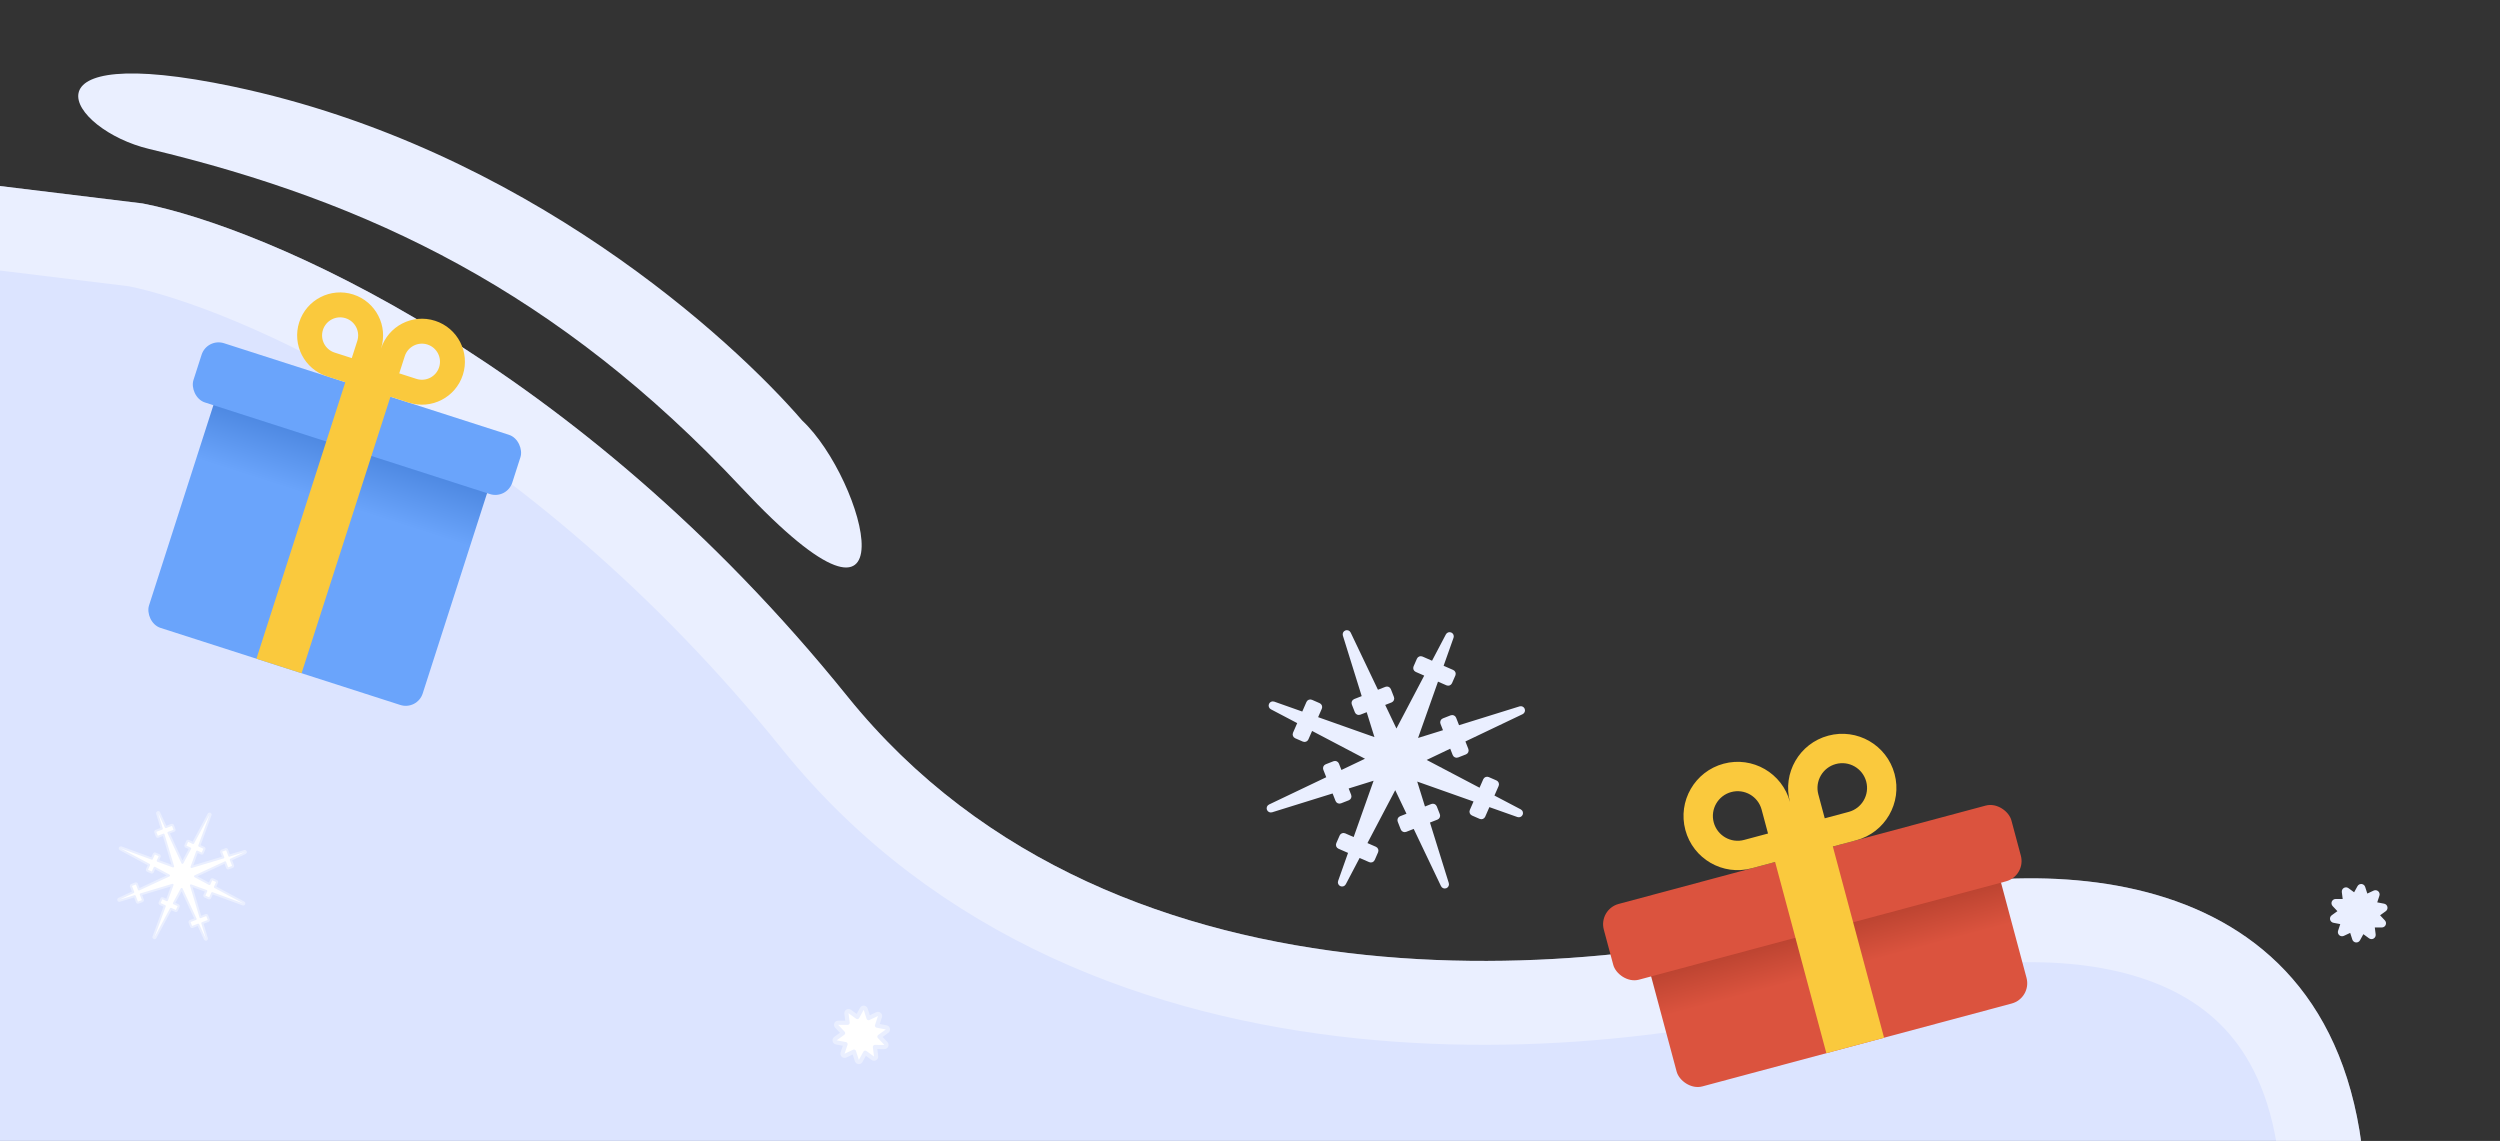 <svg width="596" height="272" viewBox="0 0 596 272" fill="none" xmlns="http://www.w3.org/2000/svg" xmlns:xlink="http://www.w3.org/1999/xlink">
	<rect x="0" y="0" width="596" height="272" fill="#333333" stroke="none"/>
	<symbol id="snow"><path d="M29 19.5H31.17L30.614 27.238L18.684 16.908L20.623 14.969C20.717 14.875 20.77 14.748 20.77 14.616C20.77 14.483 20.717 14.356 20.623 14.262L19.209 12.848C19.014 12.652 18.697 12.652 18.502 12.848L16.41 14.939L10.7 9.995C10.502 9.823 10.204 9.834 10.019 10.019C9.834 10.204 9.823 10.502 9.995 10.7L14.939 16.41L12.845 18.505C12.65 18.7 12.65 19.016 12.845 19.212L14.259 20.626C14.353 20.72 14.48 20.772 14.613 20.772C14.745 20.772 14.873 20.72 14.966 20.626L16.908 18.684L27.238 30.614L19.499 31.17V29C19.499 28.724 19.275 28.5 18.999 28.5H16.999C16.723 28.5 16.499 28.724 16.499 29V31.385L0.964 32.501C0.703 32.52 0.5 32.738 0.5 33C0.5 33.262 0.703 33.48 0.964 33.499L16.499 34.615V37C16.499 37.276 16.723 37.5 16.999 37.5H18.999C19.275 37.5 19.499 37.276 19.499 37V34.831L27.238 35.387L16.909 47.316L14.967 45.375C14.873 45.281 14.746 45.228 14.614 45.228C14.481 45.228 14.354 45.281 14.26 45.375L12.846 46.789C12.651 46.984 12.651 47.301 12.846 47.496L14.94 49.59L9.995 55.3C9.823 55.498 9.834 55.796 10.019 55.981C10.204 56.167 10.502 56.177 10.7 56.006L16.41 51.061L18.503 53.153C18.596 53.247 18.724 53.299 18.856 53.299C18.989 53.299 19.116 53.247 19.21 53.153L20.624 51.739C20.819 51.543 20.819 51.227 20.624 51.032L18.684 49.092L30.614 38.762L31.17 46.5H28.999C28.723 46.5 28.499 46.724 28.499 47V49C28.499 49.276 28.723 49.5 28.999 49.5H31.385L32.501 65.036C32.52 65.298 32.738 65.5 33 65.5C33.262 65.5 33.48 65.298 33.499 65.036L34.615 49.5H36.999C37.275 49.5 37.499 49.276 37.499 49V47C37.499 46.724 37.275 46.5 36.999 46.5H34.831L35.387 38.762L47.314 49.09L45.373 51.032C45.178 51.227 45.178 51.543 45.373 51.739L46.787 53.153C46.983 53.348 47.299 53.348 47.494 53.153L49.588 51.059L55.3 56.006C55.498 56.177 55.796 56.167 55.981 55.981C56.167 55.796 56.177 55.498 56.006 55.3L51.059 49.588L53.151 47.496C53.346 47.301 53.346 46.984 53.151 46.789L51.737 45.375C51.542 45.179 51.225 45.179 51.03 45.375L49.09 47.314L38.762 35.387L46.499 34.831V37C46.499 37.276 46.723 37.5 46.999 37.5H48.999C49.275 37.5 49.499 37.276 49.499 37V34.615L65.036 33.499C65.298 33.48 65.5 33.262 65.5 33C65.5 32.738 65.298 32.52 65.036 32.501L49.499 31.385V29C49.499 28.724 49.275 28.5 48.999 28.5H46.999C46.723 28.5 46.499 28.724 46.499 29V31.169L38.762 30.614L49.091 18.686L51.031 20.626C51.125 20.72 51.252 20.772 51.384 20.772C51.517 20.772 51.644 20.72 51.738 20.626L53.152 19.212C53.347 19.016 53.347 18.7 53.152 18.505L51.059 16.412L56.006 10.7C56.177 10.502 56.167 10.204 55.981 10.019C55.796 9.834 55.498 9.823 55.3 9.995L49.589 14.941L47.495 12.848C47.3 12.652 46.983 12.652 46.788 12.848L45.374 14.262C45.28 14.356 45.228 14.483 45.228 14.615C45.228 14.748 45.28 14.875 45.374 14.969L47.315 16.91L35.387 27.238L34.831 19.5H37C37.276 19.5 37.5 19.276 37.5 19V17C37.5 16.724 37.276 16.5 37 16.5H34.615L33.499 0.964C33.48 0.703 33.262 0.5 33 0.5C32.738 0.5 32.52 0.703 32.501 0.964L31.385 16.5H29C28.724 16.5 28.5 16.724 28.5 17V19C28.5 19.276 28.724 19.5 29 19.5Z" stroke-linejoin="round"/></symbol>
	<symbol id="snowS"><path d="M7.165 0.802C7.086 0.619 6.906 0.5 6.706 0.5C6.507 0.5 6.326 0.619 6.247 0.802L5.36 2.857L3.434 1.716C3.263 1.614 3.047 1.624 2.886 1.741C2.724 1.859 2.648 2.061 2.692 2.255L3.182 4.439L0.953 4.648C0.755 4.667 0.586 4.802 0.524 4.991C0.463 5.181 0.52 5.389 0.67 5.521L2.35 7L0.67 8.479C0.52 8.611 0.463 8.819 0.524 9.009C0.586 9.198 0.755 9.333 0.953 9.352L3.182 9.561L2.692 11.745C2.648 11.939 2.724 12.141 2.886 12.259C3.047 12.376 3.263 12.386 3.434 12.284L5.36 11.143L6.247 13.198C6.326 13.381 6.507 13.5 6.706 13.5C6.906 13.5 7.086 13.381 7.165 13.198L8.053 11.143L9.978 12.284C10.15 12.386 10.366 12.376 10.527 12.259C10.688 12.141 10.765 11.939 10.721 11.745L10.231 9.561L12.459 9.352C12.658 9.333 12.827 9.198 12.888 9.009C12.95 8.819 12.893 8.611 12.743 8.479L11.063 7L12.743 5.521C12.893 5.389 12.95 5.181 12.888 4.991C12.827 4.802 12.658 4.667 12.459 4.648L10.231 4.439L10.721 2.255C10.765 2.061 10.688 1.859 10.527 1.741C10.366 1.624 10.15 1.614 9.978 1.716L8.053 2.857L7.165 0.802Z" stroke-linejoin="round"/></symbol>
	<path d="M202 166C137.2 85.6 63 54.167 34 48.5L-52 38V314.5L491.5 307.5C517 307.5 570 314.5 562.5 269.5C550.695 198.672 473.833 205 439.5 216.5C387.333 233.167 266.8 246.4 202 166Z" fill="#DCE4FF"/>
	<path d="M491.371 297.501L-42 304.37V49.295L32.421 58.382C59.261 63.761 131.082 93.945 194.214 172.275C228.831 215.226 278.061 232.767 324.452 237.596C370.779 242.418 415.348 234.714 442.543 226.026L442.61 226.004L442.676 225.982C458.696 220.616 484.535 216.578 507.174 221.865C518.341 224.473 528.341 229.253 536.14 236.873C543.862 244.418 549.995 255.297 552.636 271.144C554.197 280.511 552.389 285.485 550.196 288.369C547.811 291.506 543.578 294.016 536.95 295.674C530.367 297.319 522.532 297.845 514.351 297.891C510.307 297.913 506.314 297.82 502.447 297.716C502.001 297.705 501.556 297.692 501.111 297.68C497.764 297.59 494.463 297.5 491.5 297.5H491.436L491.371 297.501Z" stroke="white" stroke-opacity="0.4" stroke-width="20"/>
	<path d="M176.79 116.264C133.074 69.58 88.034 48.041 35.58 35.518C16.229 30.898 3.278 9.618 55.631 20.645C125.317 35.322 174.773 81.154 191.254 100.262C206.225 114.293 218.872 161.202 176.79 116.264Z" fill="#EAEFFF"/>
	<use xlink:href="#snow" x="299.47" y="148.46" style="fill:#EAEFFF; stroke:#EAEFFF;" transform=" rotate(-21.39 331.47 180.46)"/>
	<use xlink:href="#snow" x="11.15" y="176.15" style="fill:#FFF; stroke:#EAEFFF;" transform="translate(21.57,104.08) scale(0.5,0.5) rotate(24.2 43.15 208.15)"/>
	<use xlink:href="#snowS" x="198.21" y="240.21" style="fill:#FFF; stroke:#EAEFFF;" transform=" rotate(-30.47 204.21 246.21)"/>
	<use xlink:href="#snowS" x="555.21" y="211.21" style="fill:#EAEFFF; stroke:#EAEFFF;" transform=" rotate(-30.47 561.21 217.21)"/>
    <rect x="391.328" y="224.179" width="86.354" height="37.39" rx="5" transform="rotate(-15 391.328 224.179)" fill="url(#paint0_linear_1466_27439)"/>
    <rect x="381.055" y="216.793" width="100.598" height="18.695" rx="5" transform="rotate(-15 381.055 216.793)" fill="#DB533E"/>
    <path fill-rule="evenodd" clip-rule="evenodd" d="M435.856 175.381C442.743 173.536 449.821 177.622 451.666 184.509C453.511 191.395 449.425 198.473 442.538 200.318L436.949 201.816L449.161 247.391L435.403 251.078L423.191 205.503L417.601 207C410.715 208.846 403.636 204.759 401.791 197.873C399.946 190.986 404.033 183.908 410.919 182.063C417.805 180.218 424.883 184.304 426.729 191.191C424.883 184.304 428.97 177.226 435.856 175.381ZM435.019 195.086L433.49 189.379C432.646 186.227 434.516 182.987 437.668 182.142C440.82 181.298 444.06 183.168 444.905 186.32C445.749 189.472 443.879 192.712 440.727 193.557L435.019 195.086ZM419.967 193.002L421.496 198.71L415.789 200.239C412.637 201.083 409.397 199.213 408.553 196.061C407.708 192.909 409.579 189.669 412.731 188.824C415.883 187.98 419.123 189.85 419.967 193.002Z" fill="#FAC93D"/>
    <rect x="53.252" y="89.197" width="68.535" height="62.176" rx="4.245" transform="rotate(17.819 53.252 89.197)" fill="url(#paint1_linear_1466_27439)"/>
    <rect x="49.361" y="80.524" width="79.84" height="14.838" rx="4.245" transform="rotate(17.819 49.361 80.524)" fill="#6AA4FB"/>
    <path fill-rule="evenodd" clip-rule="evenodd" d="M103.726 76.476C109.113 78.208 112.076 83.978 110.345 89.365C108.613 94.752 102.843 97.715 97.456 95.983L93.084 94.578L71.895 160.498L61.133 157.038L82.322 91.118L77.949 89.713C72.562 87.981 69.599 82.211 71.331 76.824C73.062 71.438 78.832 68.475 84.219 70.206C89.606 71.938 92.569 77.708 90.837 83.095C92.569 77.708 98.34 74.745 103.726 76.476ZM95.179 89.009L96.496 84.913C97.223 82.652 99.646 81.407 101.908 82.135C104.169 82.862 105.414 85.284 104.686 87.546C103.959 89.808 101.537 91.052 99.275 90.325L95.179 89.009ZM85.179 81.276L83.863 85.371L79.768 84.055C77.506 83.328 76.262 80.905 76.989 78.643C77.716 76.381 80.138 75.137 82.4 75.864C84.662 76.591 85.906 79.014 85.179 81.276Z" fill="#FAC93D"/>
    <defs>
    <linearGradient id="paint0_linear_1466_27439" x1="434.505" y1="224.179" x2="434.505" y2="261.569" gradientUnits="userSpaceOnUse">
    <stop stop-color="#A23726"/>
    <stop offset="0.505" stop-color="#DB533E"/>
    </linearGradient>
    <linearGradient id="paint1_linear_1466_27439" x1="87.52" y1="89.197" x2="87.52" y2="151.374" gradientUnits="userSpaceOnUse">
    <stop stop-color="#3F7AD4"/>
    <stop offset="0.341" stop-color="#6AA4FB"/>
    </linearGradient>
    </defs>
</svg>